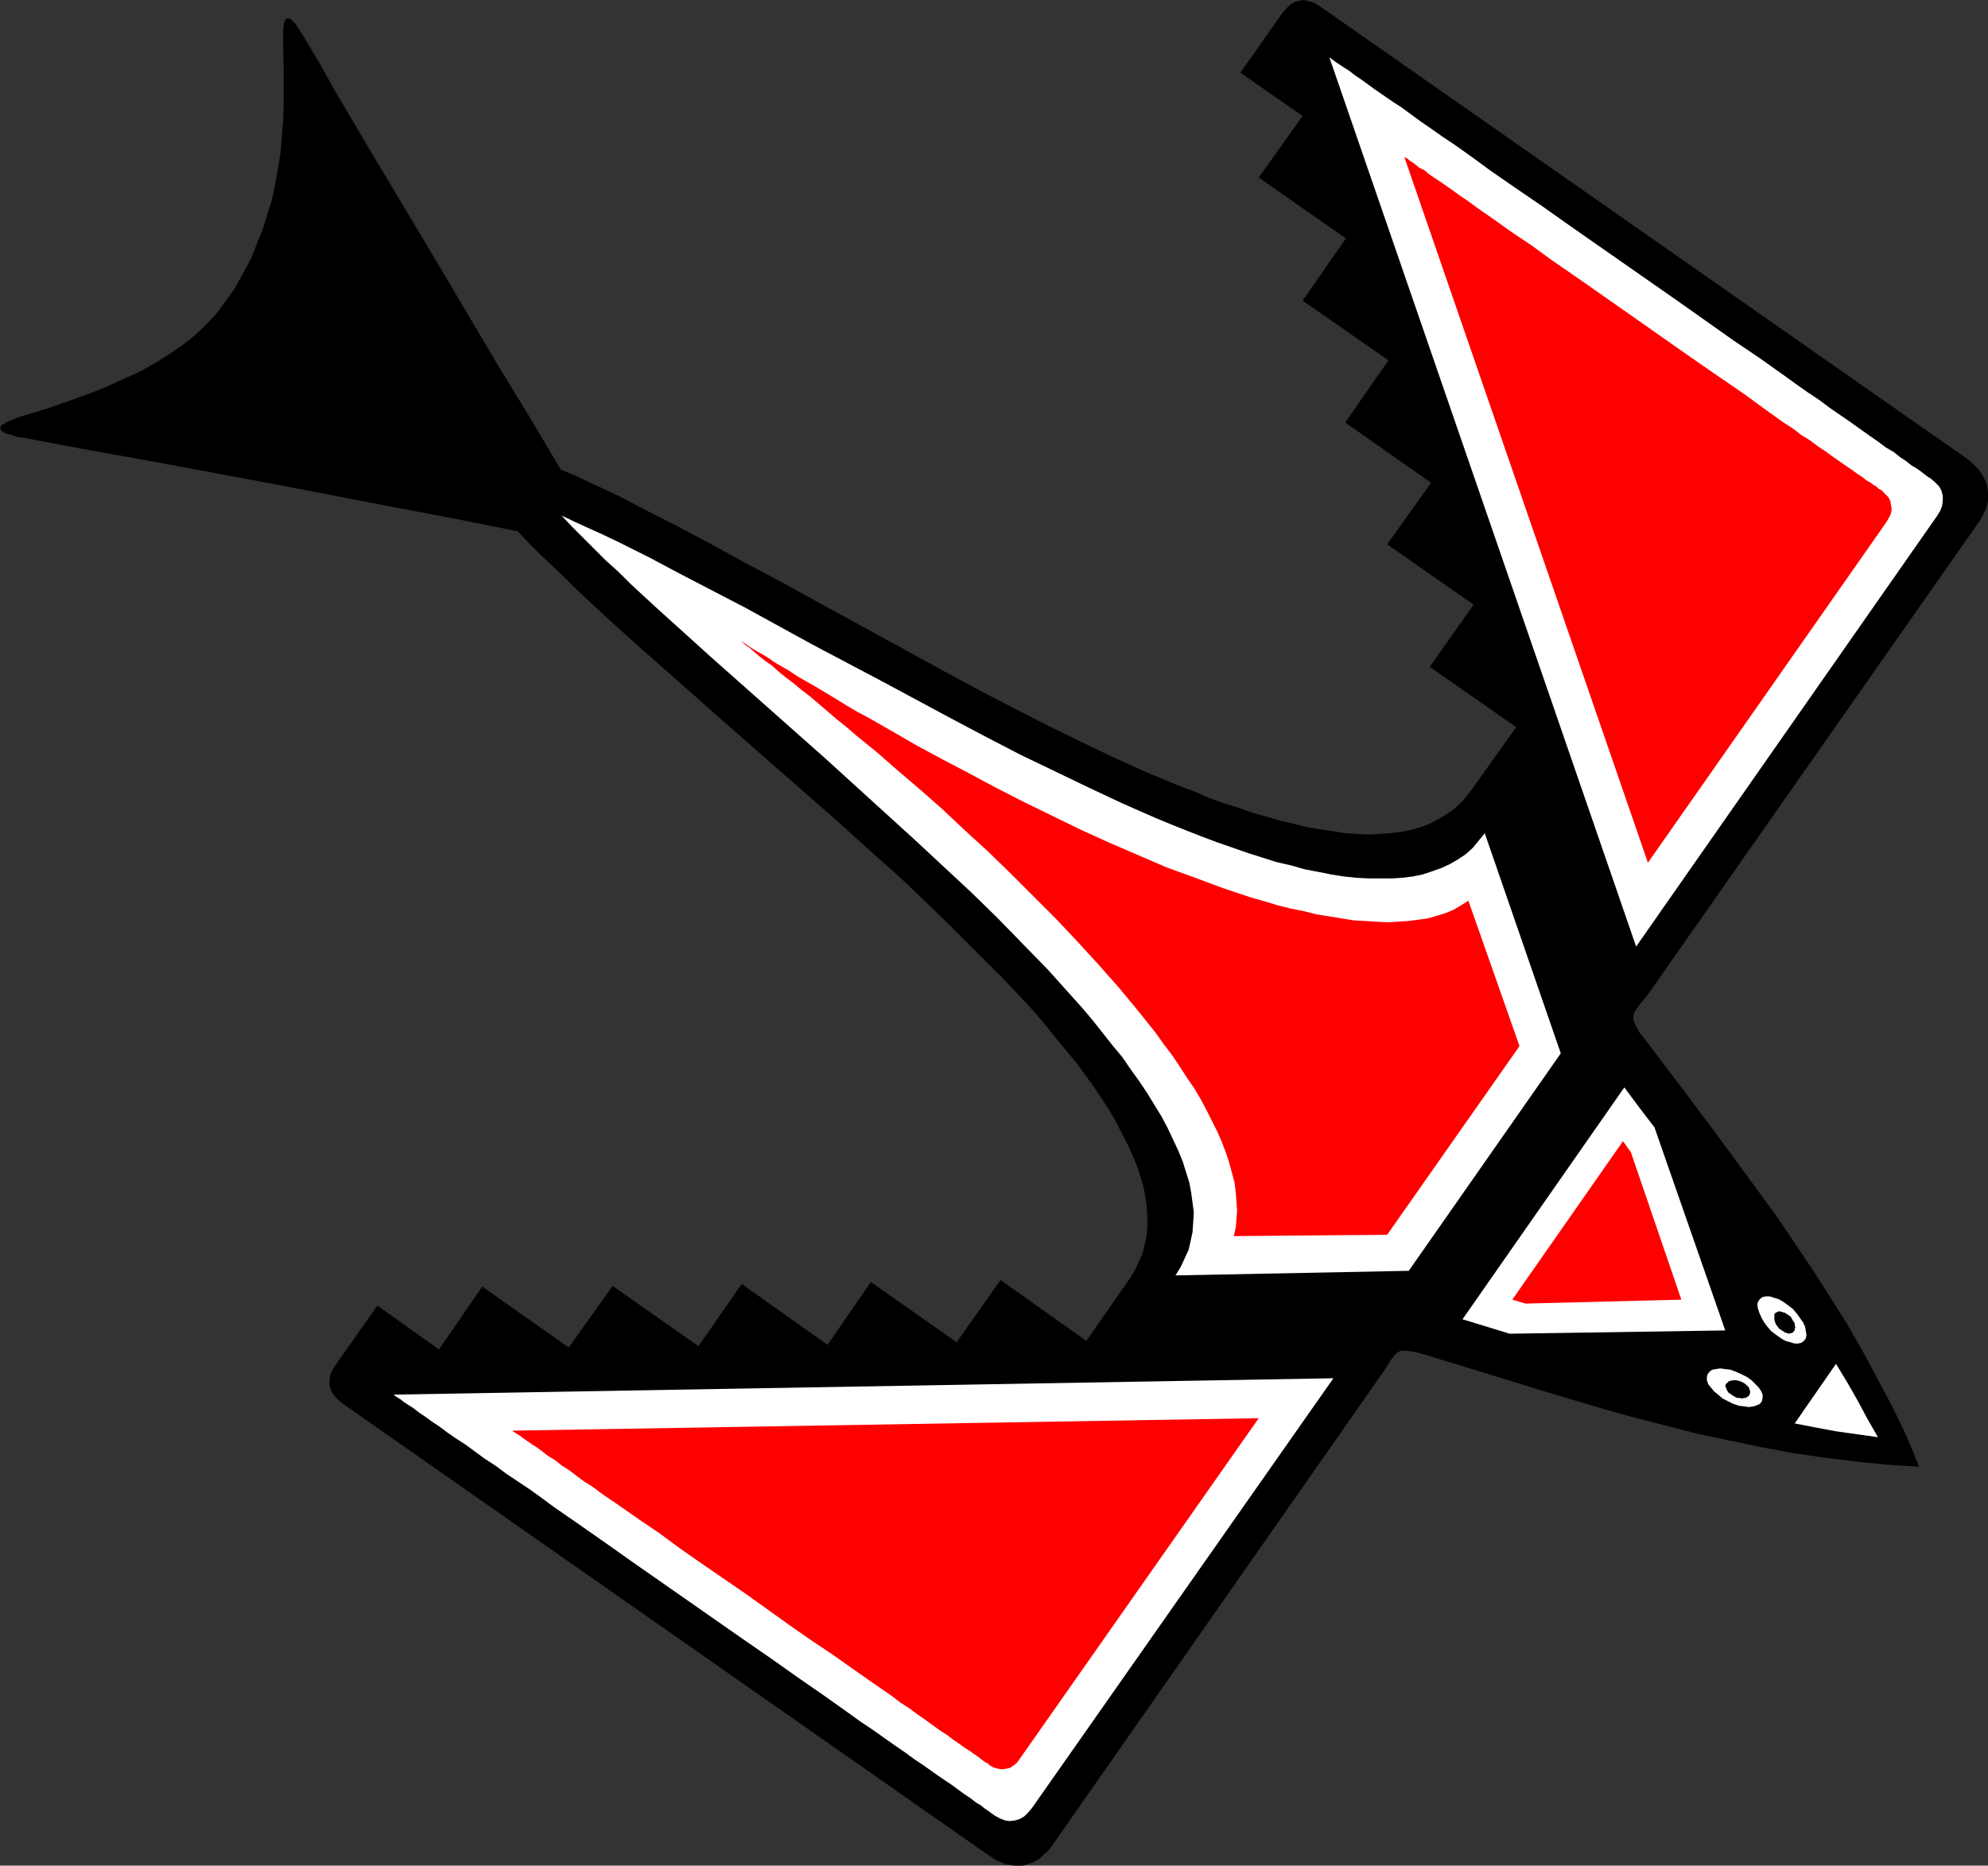 <?xml version="1.0" encoding="UTF-8" standalone="no"?>
<svg
   version="1.0"
   width="129.724mm"
   height="121.76mm"
   id="svg14"
   sodipodi:docname="Bird 11.wmf"
   xmlns:inkscape="http://www.inkscape.org/namespaces/inkscape"
   xmlns:sodipodi="http://sodipodi.sourceforge.net/DTD/sodipodi-0.dtd"
   xmlns="http://www.w3.org/2000/svg"
   xmlns:svg="http://www.w3.org/2000/svg">
  <rect width="100%" height="100%" fill="#333333" stroke="none"/>
  <sodipodi:namedview
     id="namedview14"
     pagecolor="#ffffff"
     bordercolor="#000000"
     borderopacity="0.25"
     inkscape:showpageshadow="2"
     inkscape:pageopacity="0.0"
     inkscape:pagecheckerboard="0"
     inkscape:deskcolor="#d1d1d1"
     inkscape:document-units="mm" />
  <defs
     id="defs1">
    <pattern
       id="WMFhbasepattern"
       patternUnits="userSpaceOnUse"
       width="6"
       height="6"
       x="0"
       y="0" />
  </defs>
  <path
     style="fill:#000000;fill-opacity:1;fill-rule:evenodd;stroke:none"
     d="m 488.031,128.783 0.808,-1.293 0.646,-1.293 0.485,-1.293 0.323,-1.293 v -1.131 -1.131 l -0.162,-1.131 -0.162,-0.97 -0.97,-1.939 -1.131,-1.616 -1.293,-1.293 -1.293,-1.131 L 325.624,1.616 324.331,0.808 322.876,0.323 321.584,0 l -1.131,0.162 -1.131,0.323 -1.131,0.646 -0.97,0.97 -0.97,1.131 -10.342,14.704 15.352,10.665 -10.827,15.189 21.493,15.027 -10.666,15.351 21.17,14.704 -10.666,15.351 21.17,14.866 -10.827,15.189 21.331,14.866 -10.827,15.351 21.331,14.866 -10.827,15.189 -1.454,1.939 -1.616,1.777 -1.616,1.454 -1.939,1.293 -1.939,1.131 -2.101,1.131 -2.262,0.808 -2.262,0.646 -2.424,0.485 -2.586,0.323 -2.586,0.162 -2.747,0.162 -2.909,-0.162 -2.909,-0.162 -2.909,-0.485 -3.232,-0.485 -3.07,-0.485 -3.232,-0.808 -3.394,-0.808 -3.394,-0.97 -3.555,-0.97 -3.555,-1.293 -3.717,-1.131 -3.555,-1.293 -3.717,-1.616 -3.878,-1.454 -3.878,-1.616 -3.878,-1.616 -7.918,-3.555 -8.08,-3.878 -8.242,-4.04 -8.242,-4.201 -8.403,-4.363 -8.403,-4.524 -16.806,-9.21 -16.806,-9.21 -8.242,-4.524 -8.242,-4.363 -7.918,-4.363 -7.918,-4.201 -7.595,-3.878 -7.434,-3.878 -7.272,-3.393 -3.394,-1.616 -3.555,-1.454 -8.08,-13.573 L 122.169,89.033 106.494,62.533 90.657,36.034 82.739,22.622 78.861,15.674 74.821,8.887 74.174,7.918 73.366,6.625 72.558,5.494 72.074,5.171 71.75,4.686 71.266,4.524 h -0.323 l -0.485,0.162 -0.162,0.485 -0.323,0.646 v 0.97 l -0.162,0.485 v 2.424 l 0.162,8.241 v 4.04 4.04 l -0.162,4.04 -0.323,3.878 -0.323,3.878 -0.646,3.878 -0.646,3.716 -0.808,3.878 -1.131,3.555 -1.131,3.716 -1.454,3.555 -1.454,3.716 -1.939,3.555 -1.939,3.555 -1.131,1.616 -1.131,1.616 -2.424,3.232 -2.747,2.909 -2.747,2.585 -3.07,2.424 -3.07,2.101 -3.394,2.101 -3.394,1.939 -3.555,1.616 -3.555,1.616 -3.717,1.616 -3.878,1.454 -7.757,2.747 -7.918,2.424 -0.808,0.323 -0.808,0.323 -1.131,0.485 -0.808,0.485 -0.646,0.323 -0.162,0.485 L 0,105.677 l 0.162,0.323 0.323,0.323 0.485,0.323 0.485,0.323 1.454,0.323 1.293,0.485 1.293,0.162 15.514,2.909 15.352,2.747 30.381,5.655 30.219,5.817 15.352,2.909 15.352,3.07 2.586,2.747 2.747,2.747 2.909,2.747 2.909,2.747 2.909,2.909 3.07,2.909 6.302,5.817 6.626,5.979 6.787,5.979 6.949,6.14 7.11,6.302 14.382,12.604 14.382,12.604 7.11,6.463 7.11,6.302 6.787,6.463 6.464,6.302 6.302,6.302 6.141,6.14 2.909,3.07 2.909,3.07 2.747,3.07 2.586,3.07 2.424,3.07 2.424,2.909 2.424,2.909 2.101,2.909 2.101,2.909 1.939,2.909 1.778,2.747 1.616,2.747 1.454,2.909 1.454,2.747 1.131,2.585 1.131,2.585 0.808,2.585 0.808,2.585 0.485,2.585 0.323,2.424 0.162,2.424 v 2.424 l -0.162,2.262 -0.485,2.262 -0.485,2.101 -0.97,2.101 -0.97,2.101 -1.293,2.101 -10.666,15.351 -21.17,-15.027 -10.827,15.351 -21.17,-14.866 -10.666,15.512 -21.17,-15.027 -10.666,15.351 -21.17,-14.866 -10.827,15.189 -21.331,-15.027 -10.666,15.512 -15.19,-10.826 -10.342,14.704 -0.808,1.293 -0.485,1.131 -0.162,1.293 v 1.293 l 0.323,1.131 0.646,1.131 0.97,1.131 1.131,0.97 159.661,111.655 1.454,0.97 1.778,0.808 0.97,0.323 0.97,0.162 0.97,0.162 h 0.97 1.131 l 0.97,-0.323 1.131,-0.323 0.97,-0.485 1.131,-0.646 0.97,-0.97 1.131,-0.97 0.97,-1.293 81.769,-116.988 0.808,-1.293 0.485,-0.646 0.162,-0.485 0.808,-0.97 0.646,-0.808 0.323,-0.323 0.646,-0.323 0.485,-0.162 h 0.646 0.808 l 0.97,0.162 0.97,0.162 1.293,0.323 15.352,4.686 15.19,4.686 15.19,4.524 7.595,2.101 7.595,1.939 7.595,1.939 7.595,1.616 7.757,1.616 7.757,1.454 7.757,1.131 7.757,0.97 7.918,0.808 7.918,0.485 -3.07,-7.433 -3.394,-7.11 -3.717,-6.948 -3.717,-6.948 -3.878,-6.787 -4.202,-6.625 -4.202,-6.625 -4.363,-6.463 -4.363,-6.463 -4.686,-6.463 -9.373,-12.765 -9.534,-12.765 -9.696,-12.765 -0.808,-0.97 -0.485,-0.97 -0.485,-0.808 -0.323,-0.646 -0.162,-0.808 v -0.485 -0.485 l 0.162,-0.646 0.485,-0.808 0.808,-1.131 0.808,-0.97 0.97,-1.131 z"
     id="path1" />
  <path
     style="fill:#ffffff;fill-opacity:1;fill-rule:evenodd;stroke:none"
     d="m 442.137,322.847 -1.293,-0.97 -1.131,-0.808 -1.131,-0.646 -1.131,-0.323 -0.97,-0.323 h -0.97 l -0.808,0.162 -0.646,0.485 -0.485,0.646 -0.162,0.808 0.162,0.97 0.323,0.97 0.485,1.131 0.646,1.131 0.808,1.131 0.97,1.131 1.293,0.97 1.131,0.808 1.131,0.646 1.131,0.323 1.131,0.323 h 0.808 l 0.808,-0.162 0.646,-0.485 0.485,-0.646 0.162,-0.808 -0.162,-0.97 -0.162,-0.97 -0.485,-1.131 -0.808,-1.131 -0.808,-1.131 z"
     id="path2" />
  <path
     style="fill:#ffffff;fill-opacity:1;fill-rule:evenodd;stroke:none"
     d="m 426.139,345.631 -1.293,-0.646 -1.131,-0.97 -0.97,-0.808 -0.808,-0.97 -0.646,-0.808 -0.323,-0.97 v -0.808 l 0.162,-0.646 0.485,-0.646 0.646,-0.485 0.97,-0.162 0.97,-0.162 1.293,0.162 1.293,0.162 1.293,0.485 1.454,0.646 1.293,0.646 1.131,0.808 0.97,0.97 0.808,0.808 0.646,0.97 0.323,0.808 v 0.808 l -0.162,0.808 -0.485,0.646 -0.646,0.323 -0.97,0.323 -1.131,0.162 -1.131,-0.162 -1.293,-0.162 -1.454,-0.485 z"
     id="path3" />
  <path
     style="fill:#000000;fill-opacity:1;fill-rule:evenodd;stroke:none"
     d="m 438.743,327.695 0.485,0.323 0.485,0.323 0.485,0.323 0.485,0.162 0.485,0.162 0.485,-0.162 h 0.323 l 0.323,-0.323 0.323,-0.323 v -0.323 l 0.162,-0.485 -0.162,-0.485 v -0.485 l -0.323,-0.485 -0.323,-0.485 -0.323,-0.646 -0.485,-0.323 -0.485,-0.323 -0.485,-0.323 -0.646,-0.162 -0.485,-0.162 h -0.485 l -0.323,0.162 -0.323,0.162 -0.323,0.323 v 0.485 0.485 0.485 l 0.162,0.485 0.162,0.485 0.323,0.485 z"
     id="path4" />
  <path
     style="fill:#000000;fill-opacity:1;fill-rule:evenodd;stroke:none"
     d="m 429.371,340.783 0.646,0.323 0.485,0.323 0.485,0.485 0.323,0.323 0.162,0.485 0.162,0.485 v 0.323 l -0.162,0.485 -0.162,0.323 -0.323,0.162 -0.323,0.323 h -0.485 l -0.646,0.162 -0.485,-0.162 h -0.646 l -0.646,-0.323 -0.97,-0.646 -0.485,-0.323 -0.323,-0.485 -0.162,-0.323 -0.162,-0.485 -0.162,-0.485 0.162,-0.323 0.323,-0.323 0.323,-0.323 0.323,-0.162 0.97,-0.162 h 0.646 z"
     id="path5" />
  <path
     style="fill:#ffffff;fill-opacity:1;fill-rule:evenodd;stroke:none"
     d="m 384.931,259.829 -18.746,-54.293 -1.454,1.777 -1.454,1.777 -1.778,1.616 -1.939,1.293 -1.939,1.131 -2.101,0.97 -2.262,0.808 -2.424,0.808 -2.424,0.485 -2.586,0.323 -2.586,0.162 h -2.747 -2.909 l -3.07,-0.162 -3.07,-0.323 -3.07,-0.485 -3.232,-0.646 -3.394,-0.646 -3.394,-0.97 -3.555,-0.808 -3.555,-1.131 -3.555,-1.131 -3.717,-1.293 -3.717,-1.293 -3.878,-1.454 -3.717,-1.454 -4.04,-1.616 -3.878,-1.616 -8.08,-3.555 -8.242,-3.878 -8.403,-4.04 -8.403,-4.04 -8.403,-4.363 -8.565,-4.524 -17.13,-9.21 -17.13,-9.049 -8.242,-4.524 -8.242,-4.524 -8.08,-4.201 -8.08,-4.201 -7.595,-4.04 -7.434,-3.716 -3.717,-1.777 -7.11,-3.232 -3.394,-1.616 2.586,2.747 2.747,2.747 5.656,5.655 3.07,2.747 3.07,3.07 6.302,5.817 6.626,5.979 6.787,6.14 7.11,6.302 7.11,6.302 14.382,12.765 14.382,13.088 7.11,6.463 6.949,6.463 6.949,6.463 6.626,6.463 6.302,6.463 6.141,6.302 2.909,3.232 2.747,3.07 2.909,3.232 2.586,3.07 2.424,3.07 2.424,3.07 2.424,2.909 2.101,3.07 2.101,2.909 1.939,2.909 1.778,2.909 1.778,2.909 1.454,2.747 1.293,2.747 1.293,2.747 1.131,2.747 0.808,2.585 0.808,2.585 0.485,2.585 0.323,2.424 0.323,2.424 -0.162,2.424 -0.162,2.424 -0.485,2.262 -0.485,2.101 -0.97,2.101 -0.97,2.101 -1.293,2.101 57.53,-1.131 z"
     id="path6" />
  <path
     style="fill:#ffffff;fill-opacity:1;fill-rule:evenodd;stroke:none"
     d="m 452.803,336.421 2.747,4.524 2.586,4.524 2.424,4.524 2.586,4.524 -10.342,-1.454 -5.171,-0.97 -5.01,-0.97 z"
     id="path7" />
  <path
     style="fill:#ffffff;fill-opacity:1;fill-rule:evenodd;stroke:none"
     d="m 328.856,339.975 -231.896,4.04 h 0.162 l 0.323,0.323 0.485,0.323 0.808,0.485 0.808,0.646 0.97,0.646 1.293,0.808 1.454,1.131 1.454,0.97 1.778,1.293 1.939,1.293 1.939,1.454 2.101,1.454 2.262,1.454 2.424,1.777 2.424,1.777 2.747,1.777 2.586,1.939 2.909,1.939 2.909,1.939 2.909,2.101 3.07,2.262 6.302,4.363 6.464,4.524 6.626,4.686 27.31,19.067 6.787,4.686 6.626,4.686 6.302,4.363 6.141,4.363 2.909,2.101 2.909,1.939 2.747,1.939 2.747,1.939 2.586,1.777 2.424,1.777 2.424,1.616 2.262,1.616 2.101,1.454 1.939,1.293 1.778,1.293 1.778,1.293 1.454,0.97 1.454,1.131 1.131,0.646 0.97,0.808 0.97,0.646 0.646,0.485 0.485,0.323 0.162,0.162 1.454,0.808 1.293,0.485 1.131,0.162 1.293,-0.162 1.131,-0.323 1.131,-0.646 0.97,-0.97 0.97,-1.131 z"
     id="path8" />
  <path
     style="fill:#ffffff;fill-opacity:1;fill-rule:evenodd;stroke:none"
     d="M 403.515,233.491 327.886,14.22 h 0.162 l 0.323,0.323 0.485,0.323 0.646,0.485 0.97,0.646 0.97,0.646 1.293,0.808 1.454,1.131 1.454,0.97 1.778,1.293 1.778,1.293 2.101,1.454 2.101,1.454 2.262,1.454 2.424,1.777 2.424,1.777 2.586,1.777 2.747,1.939 2.909,1.939 2.747,1.939 2.909,2.101 3.07,2.262 6.302,4.363 6.626,4.524 6.626,4.686 27.31,19.067 6.626,4.686 6.626,4.686 6.464,4.363 6.141,4.363 2.909,2.101 2.747,1.939 2.909,1.939 2.586,1.939 2.586,1.777 2.586,1.777 2.262,1.616 2.262,1.616 2.101,1.454 1.939,1.454 1.939,1.131 1.616,1.293 1.454,0.97 1.454,1.131 1.131,0.646 1.131,0.808 0.808,0.646 0.646,0.485 0.485,0.323 0.323,0.162 1.131,0.97 0.97,0.97 0.646,1.131 0.323,1.293 v 1.131 l -0.162,1.293 -0.485,1.293 -0.808,1.293 z"
     id="path9" />
  <path
     style="fill:#ffffff;fill-opacity:1;fill-rule:evenodd;stroke:none"
     d="m 400.606,268.232 3.717,5.009 3.717,4.848 17.453,50.091 -53.166,0.808 -11.635,-3.555 z"
     id="path10" />
  <path
     style="fill:#ff0000;fill-opacity:1;fill-rule:evenodd;stroke:none"
     d="m 400.283,281.482 1.939,2.747 12.443,36.357 -38.461,0.97 -3.232,-0.97 z"
     id="path11" />
  <path
     style="fill:#ff0000;fill-opacity:1;fill-rule:evenodd;stroke:none"
     d="m 342.107,304.588 -37.814,0.323 0.485,-2.101 0.162,-2.101 0.162,-2.101 -0.162,-2.262 -0.162,-2.262 -0.323,-2.424 -0.646,-2.424 -0.646,-2.424 -0.808,-2.424 -0.97,-2.585 -1.131,-2.585 -1.293,-2.585 -1.293,-2.585 -1.454,-2.747 -1.616,-2.747 -1.778,-2.585 -1.778,-2.747 -1.939,-2.909 -2.101,-2.747 -1.939,-2.747 -4.525,-5.655 -4.686,-5.655 -5.01,-5.655 -5.171,-5.655 -5.333,-5.655 -5.494,-5.494 -5.494,-5.494 -5.656,-5.494 -5.656,-5.171 -5.494,-5.171 -5.494,-4.848 -5.494,-4.686 -5.171,-4.524 -5.171,-4.201 -2.424,-2.101 -2.424,-1.939 -2.262,-1.939 -2.262,-1.939 -2.101,-1.777 -2.101,-1.616 -1.939,-1.616 -1.939,-1.454 -1.778,-1.454 -1.616,-1.454 -1.616,-1.131 -1.454,-1.131 -1.293,-1.131 -1.131,-0.97 -1.131,-0.808 -0.97,-0.808 1.131,0.646 1.131,0.808 1.293,0.808 1.454,0.808 1.616,0.97 1.616,1.131 1.939,1.131 1.939,1.131 1.939,1.293 2.262,1.293 2.262,1.293 2.424,1.454 2.424,1.454 2.586,1.616 2.747,1.616 2.747,1.454 5.656,3.232 6.141,3.555 6.302,3.393 6.464,3.393 6.626,3.555 6.949,3.555 6.949,3.393 6.949,3.393 7.11,3.232 7.11,3.07 7.11,3.07 7.11,2.585 6.949,2.585 6.787,2.262 3.394,0.97 3.232,0.97 3.232,0.808 3.232,0.646 3.232,0.808 3.07,0.485 2.909,0.485 3.07,0.485 2.909,0.162 2.747,0.162 2.747,0.162 2.586,-0.162 2.424,-0.162 2.586,-0.323 2.262,-0.323 2.262,-0.646 2.101,-0.646 1.939,-0.808 1.939,-1.131 1.778,-1.131 12.605,35.872 z"
     id="path12" />
  <path
     style="fill:#ff0000;fill-opacity:1;fill-rule:evenodd;stroke:none"
     d="m 126.209,352.902 184.224,-3.07 -58.822,83.863 -0.808,1.131 -0.808,0.646 -0.97,0.646 -0.808,0.162 -1.131,0.162 -0.97,-0.162 -1.131,-0.323 -1.131,-0.646 -0.162,-0.323 -0.485,-0.162 -0.485,-0.323 -0.646,-0.485 -0.808,-0.646 -0.97,-0.646 -1.131,-0.808 -1.293,-0.808 -1.293,-0.97 -1.454,-0.97 -1.454,-1.131 -1.778,-1.131 -1.778,-1.293 -1.778,-1.293 -2.101,-1.454 -1.939,-1.454 -2.262,-1.454 -2.101,-1.616 -4.686,-3.232 -4.848,-3.393 -5.01,-3.555 -5.333,-3.555 -5.333,-3.716 -10.827,-7.756 -10.827,-7.433 -5.333,-3.716 -5.01,-3.716 -5.01,-3.393 -4.848,-3.393 -4.525,-3.07 -2.101,-1.616 -2.101,-1.293 -1.939,-1.454 -1.939,-1.454 -1.778,-1.131 -1.616,-1.293 -1.616,-0.97 -1.454,-1.131 -1.293,-0.97 -1.293,-0.808 -1.131,-0.808 -0.97,-0.646 -0.808,-0.646 -0.808,-0.485 -0.485,-0.323 -0.485,-0.323 -0.162,-0.162 z"
     id="path13" />
  <path
     style="fill:#ff0000;fill-opacity:1;fill-rule:evenodd;stroke:none"
     d="m 346.308,38.619 60.115,174.189 58.822,-84.024 0.646,-1.131 0.485,-0.97 0.162,-1.131 -0.162,-0.97 -0.162,-0.97 -0.485,-0.97 -0.808,-0.808 -0.97,-0.97 -0.323,-0.162 -0.323,-0.162 -0.485,-0.485 -0.808,-0.485 -0.646,-0.485 -1.131,-0.646 -0.97,-0.808 -1.293,-0.808 -1.293,-0.97 -1.454,-0.97 -1.616,-1.131 -1.616,-1.131 -1.778,-1.293 -1.939,-1.293 -1.939,-1.454 -2.101,-1.293 -2.101,-1.616 -2.262,-1.454 -4.525,-3.232 -4.848,-3.555 -5.171,-3.555 -5.171,-3.555 -5.333,-3.716 -21.654,-15.189 -5.333,-3.716 -5.171,-3.555 -4.848,-3.555 -4.848,-3.232 -4.525,-3.232 -2.101,-1.454 -2.101,-1.454 -1.939,-1.454 -1.939,-1.293 -1.778,-1.293 -1.616,-1.131 -1.616,-1.131 -1.454,-0.97 -1.454,-0.97 -1.131,-0.97 -1.293,-0.646 -0.97,-0.808 -0.646,-0.485 -0.808,-0.485 -0.485,-0.485 -0.485,-0.162 z"
     id="path14" />
</svg>
